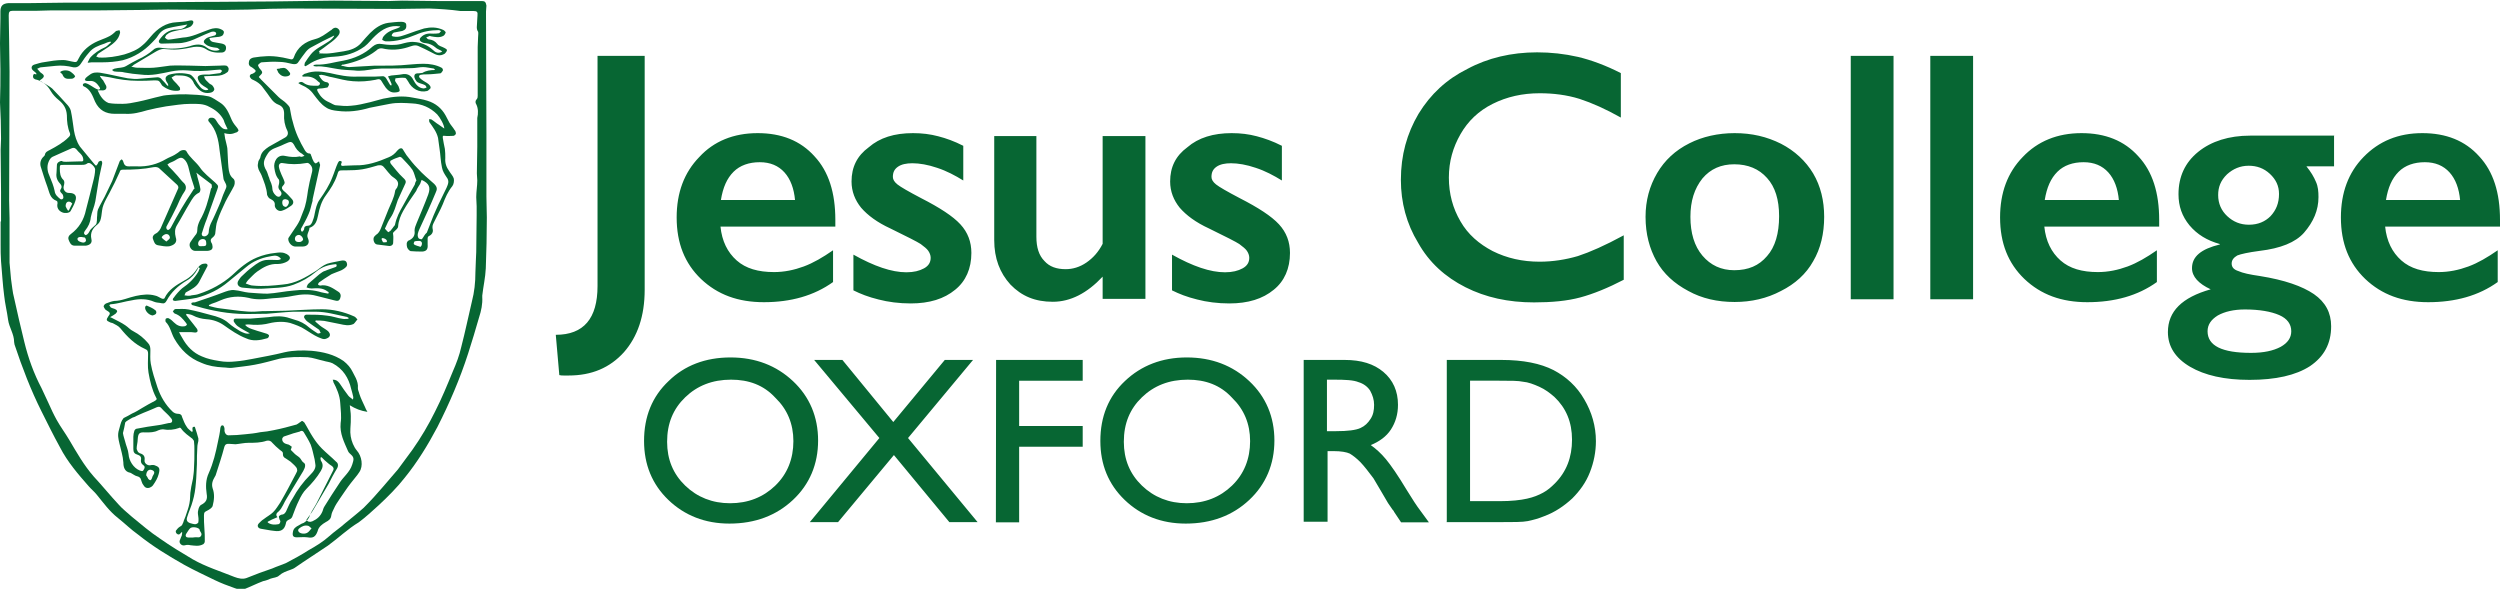 <svg viewBox="0 0 1203.7 283.5" preserveAspectRatio="xMidYMid meet" width="1203.7px" height="283.5px" role="img" focusable="false" aria-labelledby="jesus-college-oxford--title" xmlns="http://www.w3.org/2000/svg" xmlns:xlink="http://www.w3.org/1999/xlink"><title id="jesus-college-oxford--title">Jesus College Oxford</title><path d="M310.4,26.9v112.6c0,12.6-3.4,22.6-10,30.1c-6.8,7.5-15.5,11.2-26.7,11.2h-2.2c-0.7,0-1.5,0-2.2-0.2 l-1.7-19.4c13.4,0,20.1-7.8,20.1-23.5V26.9H310.4z M364.8,64.1c11.4,0,20.6,3.6,27.4,11.2c6.8,7.3,10,17.5,10,30.6v3.2h-55.3 c0.7,7,3.4,12.4,7.8,16.3s10.4,5.6,18,5.6c4.9,0,9.7-1,14.3-2.7c4.6-1.7,9.2-4.4,14.1-7.8v15.3c-9.2,6.6-20.4,9.7-33.3,9.7 c-12.4,0-22.3-3.6-30.3-11.2c-7.8-7.5-11.7-17.2-11.7-29.6c0-11.9,3.6-21.6,10.9-29.1C343.7,68,353.2,64.1,364.8,64.1z M382.8,96.4 c-0.5-5.6-2.2-10.2-5.1-13.4c-2.9-3.2-6.8-4.9-11.9-4.9c-5.1,0-9.5,1.5-12.6,4.6c-3.2,3.2-5.1,7.5-6.1,13.6H382.8z M439.6,64.1 c4.4,0,8.3,0.5,12.1,1.5c3.9,1,7.8,2.4,12.1,4.6v16.7c-3.9-2.4-8-4.6-12.6-6.1c-4.4-1.5-8.5-2.2-11.9-2.2c-2.9,0-5.3,0.5-7,1.7 c-1.7,1.2-2.4,2.7-2.4,4.9c0,1.2,0.7,2.4,2.2,3.6c1.5,1.2,5.3,3.4,11.4,6.6c9,4.6,15.3,8.7,18.9,12.6c3.6,3.9,5.3,8.5,5.3,13.8 c0,7.5-2.7,13.6-7.8,17.7c-5.3,4.4-12.4,6.6-21.4,6.6c-5.6,0-10.9-0.7-15.5-1.9c-4.9-1.2-8.7-2.7-12.1-4.4v-17.2 c10,5.6,18.4,8.5,25.5,8.5c3.6,0,6.3-0.7,8.5-1.9s3.2-2.9,3.2-5.1c0-1.2-0.5-2.4-1.2-3.4c-0.7-1-1.9-1.9-3.6-3.2 c-1.5-1-6.6-3.6-14.6-7.5c-6.3-2.9-10.9-6.3-14.1-10c-2.9-3.6-4.6-7.8-4.6-12.6c0-7,2.7-12.4,8.3-16.5 C423.6,66.3,430.6,64.1,439.6,64.1L439.6,64.1z M499,65.5v48.5c0,5.1,1.2,9,3.9,11.7c2.4,2.7,5.8,3.9,10.2,3.9c3.4,0,6.8-1,10-3.2 c3.2-2.2,5.8-5.1,7.8-9V65.5h20.6v78.4h-20.6v-10.7c-7.5,8-15.5,12.1-24,12.1c-8.5,0-15-2.7-20.4-8.3c-5.1-5.6-7.8-12.6-7.8-21.4 V65.5H499L499,65.5z M593,64.1c4.4,0,8.3,0.5,12.1,1.5s7.8,2.4,12.1,4.6v16.7c-3.9-2.4-8-4.6-12.6-6.1c-4.4-1.5-8.5-2.2-11.9-2.2 c-2.9,0-5.3,0.5-7,1.7c-1.7,1.2-2.4,2.7-2.4,4.9c0,1.2,0.7,2.4,2.2,3.6s5.3,3.4,11.4,6.6c9,4.6,15.3,8.7,18.9,12.6s5.3,8.5,5.3,13.8 c0,7.5-2.7,13.6-7.8,17.7c-5.3,4.4-12.4,6.6-21.4,6.6c-5.6,0-10.9-0.7-15.5-1.9c-4.9-1.2-8.7-2.7-12.1-4.4v-17.2 c10,5.6,18.4,8.5,25.5,8.5c3.6,0,6.3-0.7,8.5-1.9c2.2-1.2,3.2-2.9,3.2-5.1c0-1.2-0.5-2.4-1.2-3.4c-0.7-1-1.9-1.9-3.6-3.2 c-1.5-1-6.6-3.6-14.6-7.5c-6.3-2.9-10.9-6.3-14.1-10c-2.9-3.6-4.6-7.8-4.6-12.6c0-7,2.7-12.4,8.3-16.5C577,66.3,584.2,64.1,593,64.1 L593,64.1z M740.1,25.2c6.6,0,13.1,0.7,19.7,2.2c6.3,1.5,13.4,4.1,20.6,7.8v21.4c-7.3-4.1-13.8-7-19.9-9c-6.1-1.9-12.6-2.7-19.2-2.7 c-8.3,0-15.8,1.7-22.6,5.1c-6.8,3.4-11.9,8.3-15.5,14.6s-5.6,13.1-5.6,20.9s1.9,14.8,5.6,21.1c3.6,6.3,9,10.9,15.5,14.3 c6.8,3.4,14.3,5.1,22.6,5.1c6.3,0,12.6-1,18.4-2.7c5.8-1.9,13.1-5.1,22.1-10v21.4c-7.5,3.9-14.6,6.8-20.9,8.5 c-6.3,1.7-13.8,2.4-22.3,2.4c-12.4,0-23.3-2.4-33-7.3s-17.5-11.9-22.8-21.4c-5.6-9.2-8.3-19.4-8.3-30.3c0-11.9,2.9-22.3,8.5-31.8 c5.8-9.5,13.6-16.7,23.5-21.6C716.3,27.9,727.7,25.2,740.1,25.2z M835.2,64.1c8.3,0,15.5,1.7,22.3,5.1c6.6,3.4,11.9,8.3,15.5,14.3 c3.6,6.1,5.3,13.1,5.3,20.9c0,8-1.7,15.3-5.3,21.4c-3.4,6.1-8.7,10.9-15.5,14.3c-6.8,3.6-14.3,5.3-22.3,5.3 c-8.3,0-15.8-1.7-22.3-5.3c-6.8-3.6-11.9-8.3-15.3-14.3c-3.4-6.1-5.3-13.1-5.3-21.4c0-7.8,1.9-14.8,5.6-21.1 c3.6-6.1,8.7-10.9,15.5-14.3C819.7,65.8,827.2,64.1,835.2,64.1L835.2,64.1z M813.9,104.4c0,7.8,1.9,14.1,5.8,18.7 c3.9,4.6,9,7,15.3,7c6.8,0,11.9-2.2,15.8-6.8c3.9-4.4,5.8-10.9,5.8-19.2c0-8-1.9-14.1-5.8-18.4c-3.9-4.4-9.2-6.6-15.8-6.6 c-6.3,0-11.4,2.2-15.3,6.8C815.8,90.8,813.9,96.8,813.9,104.4z M911.7,26.9v117.2h-20.6V26.9C891.1,26.9,911.7,26.9,911.7,26.9z M950,26.9v117.2h-20.6V26.9C929.4,26.9,950,26.9,950,26.9z M1002.2,64.1c11.4,0,20.6,3.6,27.4,11.2c6.8,7.3,10,17.5,10,30.6v3.2 h-55.3c0.7,7,3.4,12.4,7.8,16.3c4.4,3.9,10.4,5.6,18,5.6c4.9,0,9.7-1,14.3-2.7c4.6-1.7,9.2-4.4,14.1-7.8v15.3 c-9.2,6.6-20.4,9.7-33.5,9.7c-12.4,0-22.3-3.6-30.3-11.2c-7.8-7.5-11.7-17.2-11.7-29.6c0-11.9,3.6-21.6,10.9-29.1 C981.1,68,990.6,64.1,1002.2,64.1L1002.2,64.1z M1020.2,96.4c-0.5-5.6-2.2-10.2-5.1-13.4c-2.9-3.2-6.8-4.9-11.9-4.9 s-9.5,1.5-12.6,4.6c-3.2,3.2-5.1,7.5-6.1,13.6H1020.2z M1123.8,65.5v14.6h-13.3c2.2,2.7,3.6,5.1,4.6,7.5c1,2.2,1.2,4.6,1.2,7.3 c0,6.3-2.4,11.9-7,17.2c-4.1,4.6-11.2,7.5-21.4,8.7c-5.3,0.7-9,1.5-10.7,2.2c-1.7,1-2.7,2.2-2.7,3.9c0,1.7,1,2.9,3.2,3.6 c2.2,1,5.6,1.7,10.4,2.4c11.9,1.9,20.4,4.9,26,8.7c5.6,3.9,8.3,9,8.3,15.5c0,8.3-3.4,14.6-10.2,19.2c-6.8,4.4-16.5,6.6-29.1,6.6 c-12.1,0-21.6-2.2-28.6-6.3c-7-4.1-10.7-9.7-10.7-16.7c0-10,6.8-16.7,20.6-20.6c-5.8-2.7-9-6.1-9-10.2c0-5.6,4.4-9.2,13.4-11.4v-0.2 c-6.1-1.7-10.9-4.6-14.6-9c-3.6-4.4-5.3-9.2-5.3-15c0-8.5,3.2-15.3,9.5-20.4c6.3-5.1,14.8-7.8,25-7.8h40.5L1123.8,65.5z M1062.9,159.5c0,7,7,10.4,20.9,10.4c6.1,0,10.7-1,14.3-2.9c3.4-1.9,5.1-4.4,5.1-7.5c0-3.4-1.9-6.1-5.8-7.8s-9.5-2.7-16.5-2.7 c-5.3,0-9.7,1-13.1,2.9C1064.6,153.9,1062.9,156.3,1062.9,159.5L1062.9,159.5z M1068,93.9c0,4.1,1.5,7.5,4.4,10.2 c2.9,2.7,6.3,4.1,10.4,4.1c4.4,0,7.8-1.5,10.4-4.1c2.7-2.9,4.1-6.3,4.1-10.7c0-3.9-1.5-7-4.4-9.7c-2.9-2.7-6.3-3.9-10.2-3.9 c-4.1,0-7.5,1.5-10.4,4.1C1069.2,86.9,1068,90.1,1068,93.9z M1166.3,64.1c11.4,0,20.6,3.6,27.4,11.2c6.8,7.3,10,17.5,10,30.6v3.2 h-55.3c0.7,7,3.4,12.4,7.8,16.3s10.4,5.6,18,5.6c4.9,0,9.7-1,14.3-2.7c4.6-1.7,9.2-4.4,14.1-7.8v15.3c-9.2,6.6-20.4,9.7-33.5,9.7 c-12.4,0-22.3-3.6-30.3-11.2c-7.8-7.5-11.7-17.2-11.7-29.6c0-11.9,3.6-21.6,10.9-29.1C1145.4,68,1154.7,64.1,1166.3,64.1 L1166.3,64.1z M1184.5,96.4c-0.5-5.6-2.2-10.2-5.1-13.4c-2.9-3.2-6.8-4.9-11.9-4.9s-9.5,1.5-12.6,4.6c-3.2,3.2-5.1,7.5-6.1,13.6 H1184.5z M351.7,172.1c12.1,0,22.1,3.9,30.1,11.4c8,7.5,12.1,17.2,12.1,28.6c0,11.4-4.1,21.1-12.1,28.6c-8,7.5-18.2,11.4-30.6,11.4 c-11.7,0-21.6-3.9-29.4-11.4c-7.8-7.5-11.7-17-11.7-28.4c0-11.7,3.9-21.4,11.9-28.9C329.6,176,339.6,172.1,351.7,172.1L351.7,172.1z M352,182.8c-9,0-16.3,2.9-22.1,8.5c-5.8,5.6-8.7,12.6-8.7,21.4c0,8.5,2.9,15.5,8.7,21.1c5.8,5.6,13.1,8.5,21.6,8.5 c8.7,0,16-2.9,21.8-8.5c5.8-5.6,8.7-12.9,8.7-21.4c0-8.3-2.9-15.3-8.7-20.9C367.7,185.4,360.5,182.8,352,182.8L352,182.8z" fill="#076633"  /><path d="M454.9,173.3h13.6l-31.3,37.6l33.5,40.5h-13.6l-26.7-32.3l-26.9,32.3h-13.6l33.5-40.5L392,173.3h13.6 l24.5,29.9C430.1,203.2,454.9,173.3,454.9,173.3z M479.6,173.3h41.7v10h-30.6v21.8h30.6v10h-30.6v36.4h-11.2L479.6,173.3 L479.6,173.3z M571.4,172.1c12.1,0,22.1,3.9,30.1,11.4c8,7.5,12.1,17.2,12.1,28.6c0,11.4-4.1,21.1-12.1,28.6 c-8,7.5-18.2,11.4-30.6,11.4c-11.7,0-21.6-3.9-29.4-11.4c-7.8-7.5-11.7-17-11.7-28.4c0-11.7,3.9-21.4,11.9-28.9 C549.5,176,559.5,172.1,571.4,172.1L571.4,172.1z M571.9,182.8c-9,0-16.3,2.9-22.1,8.5c-5.8,5.6-8.7,12.6-8.7,21.4 c0,8.5,2.9,15.5,8.7,21.1c5.8,5.6,13.1,8.5,21.6,8.5c8.7,0,16-2.9,21.8-8.5s8.7-12.9,8.7-21.4c0-8.3-2.9-15.3-8.7-20.9 C587.6,185.4,580.4,182.8,571.9,182.8L571.9,182.8z M627.7,251.2v-77.9h19.7c8,0,14.1,1.9,18.7,5.8c4.6,3.9,7,9.2,7,15.8 c0,4.6-1.2,8.5-3.4,11.9c-2.2,3.4-5.6,5.8-9.7,7.5c2.4,1.7,4.9,3.9,7.3,6.8c2.4,2.9,5.8,7.8,10,14.8c2.7,4.4,4.9,7.8,6.6,10l4.1,5.6 h-13.4l-3.4-5.1c0-0.2-0.2-0.5-0.7-1l-2.2-3.2l-3.4-5.8l-3.6-6.1c-2.4-3.2-4.4-5.8-6.3-7.8c-1.9-1.9-3.6-3.2-5.1-4.1 c-1.5-0.7-4.1-1.2-7.8-1.2h-2.9v34L627.7,251.2L627.7,251.2z M642.3,182.8h-3.4v24.8h4.4c5.6,0,9.5-0.5,11.7-1.5 c2.2-1,3.6-2.4,4.9-4.4s1.7-4.1,1.7-6.8c0-2.4-0.7-4.6-1.9-6.8c-1.2-1.9-3.2-3.4-5.6-4.1C651.7,183,647.8,182.8,642.3,182.8 L642.3,182.8z M696.6,251.2v-77.9h26.2c10.7,0,18.9,1.7,25.2,4.9c6.1,3.2,11.2,7.8,14.8,14.1c3.6,6.1,5.6,12.9,5.6,20.1 c0,5.1-1,10.2-2.9,15c-1.9,4.9-4.9,9-8.5,12.6c-3.9,3.6-8.3,6.6-13.4,8.5c-2.9,1.2-5.6,1.9-8,2.4c-2.4,0.5-7,0.5-14.1,0.5h-25V251.2 z M721.9,183.3h-14.1v58h14.3c5.6,0,10-0.5,13.1-1.2c3.2-0.7,5.6-1.7,7.8-2.9c2.2-1.2,3.9-2.7,5.6-4.4c5.6-5.6,8.3-12.6,8.3-21.1 c0-8.5-2.9-15.3-8.5-20.6c-2.2-1.9-4.4-3.6-7.3-4.9c-2.7-1.2-5.3-2.2-7.8-2.4C731.1,183.3,727.2,183.3,721.9,183.3L721.9,183.3z" fill="#076633"  /><path d="M0.5,106.6V92.5c0-6.8-0.2-13.6-0.2-20.4c0-1.7,0.2-3.6,0.2-5.3 c0-5.8-0.2-11.7-0.5-17.5c0.2-5.3,0.2-10.7,0.2-16C0.2,29.1,0,25,0,20.9s0.2-8,0.2-11.9V5.6c0-2.7,1-3.9,3.9-4.1h10.4 c5.3,0,10.7-0.2,15.8-0.2h13.4c10,0,19.9-0.2,29.6-0.2c9,0,18-0.2,26.7-0.2h3.2c9.2,0,18.4-0.2,27.7-0.2c4.9,0,9.7-0.2,14.6-0.2 c5.1,0,10.2-0.2,15.3-0.2c8.7,0,17.5,0.2,26.2,0.2c2.2,0,4.4-0.2,6.6-0.2c5.6,0,11.2,0.2,17,0.2H232c1.5,0,1.9,0.5,2.2,2.2 c0,1-0.2,1.9-0.2,2.9c0,19.7,0.2,39.3,0.2,59v30.1c0,3.4,0.2,6.8,0.2,10c0,8.3-0.2,16.5-0.5,24.5c-0.2,4.4-1.2,8.7-1.7,13.1v0.7 c0.2,3.4-0.5,6.6-1.5,9.7c-1.7,5.8-3.4,11.7-5.3,17.5c-3.9,12.1-9,24-14.8,35.4c-4.6,8.7-9.7,17-15.8,24.5c-3.6,4.6-8,9-12.4,13.1 c-3.2,2.9-6.3,5.8-9.7,8.3c-5.3,3.2-9.7,7.5-14.8,11.2c-5.3,3.6-10.7,7-16,10.7c-0.7,0.5-1.5,0.7-2.2,1c-1.9,0.7-3.6,1.2-5.3,2.7 c-1,1-2.7,1-4.1,1.5c-1.2,0.5-2.4,1-3.6,1.2c-3.2,1.2-6.1,2.7-9.2,3.9c-1.2,0.5-2.9,0-4.4-0.5c-3.4-1.2-6.6-2.4-9.7-3.9 c-4.9-2.4-9.7-4.6-14.6-7.3c-7.8-4.4-15.3-9-22.3-14.6c-3.4-2.4-6.3-5.3-9.7-8c-4.1-3.2-7-7.3-10.2-11.2c-1.2-1.5-2.7-2.7-3.9-4.1 c-5.1-5.8-10.2-11.7-13.8-18.7c-3.2-5.8-6.1-11.7-9-17.5c-5.1-10.2-9.2-20.9-12.9-32c0-0.5-0.2-0.7-0.2-1.2c0-3.9-2.4-7-2.9-10.7 c-0.5-3.9-1.5-7.8-1.9-11.7c-0.7-5.3-1-10.9-1.5-16.5c-0.2-2.7-0.2-5.3-0.2-8v-10.9C0.2,106.6,0.5,106.6,0.5,106.6z M4.6,126.5 c0.2,2.7,0.5,5.1,0.7,7.8c0.5,3.2,0.7,6.3,1.5,9.2c1.5,7,3.2,14.1,4.9,21.1c1.9,7.8,4.6,15.3,8.3,22.3c1.2,2.4,2.2,4.9,3.4,7.3 c1.2,2.7,2.4,5.3,3.9,8c1.9,3.4,4.1,6.3,6.1,9.7c3.6,6.1,7,12.1,11.7,17.5c4.1,4.4,7.8,9,11.9,13.4c1.9,2.2,4.4,4.1,6.6,6.1 c4.4,3.6,8.7,7.3,13.4,10.4c5.1,3.6,10.4,6.8,15.8,10c6.3,3.6,13.4,5.8,20.1,8.5c1.9,0.7,3.9,1.2,5.8,0.5c4.1-1.7,8.3-3.2,12.4-4.6 c2.2-1,4.6-1.7,6.8-2.7c3.6-1.9,7.3-3.9,10.7-6.1c3.4-1.9,7-4.1,10-6.8c2.4-2.2,5.1-3.9,7.5-6.1c2.9-2.4,6.1-4.9,9-7.5 c3.2-3.2,6.3-6.6,9.2-10c2.4-2.9,4.9-5.6,7.3-8.5c2.4-3.2,4.6-6.3,7-9.5c4.1-5.8,7.8-12.1,10.9-18.4c3.2-6.3,5.8-12.6,8.5-19.2 c1.7-3.9,3.2-7.8,4.1-11.9c1.9-7.3,3.4-14.6,5.1-21.8c1.2-4.6,1.7-9.2,1.7-14.1c0-1.7,0.2-3.4,0.2-5.3c0-1.5,0.2-2.9,0.2-4.4 c0-5.8,0.2-11.9,0.2-17.7v-4.4c0-1.5-0.2-2.9-0.2-4.4c0-2.7,0.5-5.3,0.5-8c0-1.2-0.2-2.2-0.2-3.4c0-4.4,0.2-8.5,0.2-12.9V56.8 c0.5-2.2,0.5-4.6-0.5-6.6c-0.5-0.7-0.5-1.7,0.2-2.4c0.5-0.5,0.5-1.2,0.5-1.7V22.6c0-1.7,0.2-3.2,0.2-4.9c0-0.7,0.2-1.9,0-2.4 c-1-1.5-0.5-2.9-0.5-4.4c0-1.2,0.2-2.4,0.2-3.4c0.2-1.7-0.2-2.2-1.9-2.2h-6.3c-4.9-0.7-10-1-15-1.2c-4.9,0-9.7,0.2-14.6,0.2 c-17.5,0-35-0.2-52.2-0.2c-6.6,0-13.4,0.2-19.9,0.5c-4.4,0-8.7,0.2-13.1,0.2c-8.7,0-17.5-0.2-26.2-0.2c-4.4,0-8.7,0.2-13.1,0.2 c-6.6,0-13.4,0.2-19.9,0.2H24.8c-2.4,0-4.9,0.2-7.3,0.2H6.1c-1.5,0-1.9,0.5-1.9,2.2c0,4.1,0.2,8.3,0.2,12.1c0,5.1,0.2,10,0.2,15 c0,20.6-0.2,41.5-0.2,62.1c0,2.9,0.2,5.6,0.2,8.5C4.6,105.3,4.6,126.5,4.6,126.5z" fill-rule="evenodd"  clip-rule="evenodd"  fill="#076633"  /><path d="M87.6,256.1l-0.7,0.7c-0.5,0.7-1.2,0.7-1.7,0.2 c-0.5-0.2-0.7-1.2-0.5-1.5c0.5-0.7,1.2-1.5,1.9-1.9c1.2-0.5,1.2-1.2,1.7-2.2c0.2-1,0.7-1.7,1-2.7c0.7-2.2,1.5-4.1,1.9-6.3 c0.5-2.2,0.2-4.6,0.7-6.8c0.2-1.7,0.7-3.4,1-5.1c0.2-1.7,0.5-3.4,0.5-5.1c0.2-2.9,0.2-5.6,0.2-8.5c0-1.5,0-2.9-0.2-4.4 c0-0.5-0.5-0.7-0.7-1.2c-1.9-1.5-4.1-2.9-5.6-5.1c-0.2-0.2-0.7-0.5-0.7-0.2c-2.7,1-5.3,1.2-8,0.7c-0.7,0-1.5,0.2-2.2,0.5 c-1.9,1-3.9,1-5.8,1h-0.5c-2.9-0.2-3.4,0.5-3.6,3.4c0,1.5-0.5,2.9-0.5,4.4c0,0.5,0.5,1.2,0.7,1.7c0.2,0.2,0.5,0.2,0.7,0.5 c1.9,0.5,2.7,1.5,2.4,3.4c-0.2,1.5,1.5,2.7,2.9,2.4c0.7-0.2,1.7-0.2,2.4,0.2c1.9,0.7,2.2,1.5,1.5,4.1c-0.5,1.9-1.5,3.6-2.7,5.3 c-0.7,1-2.2,1.7-3.4,1.2c-0.7-0.2-1.2-1.2-1.7-1.9c-0.2-0.5-0.5-1.2-0.7-1.9c-0.2-1-1-1.5-1.9-1.7c-1-0.2-1.9-1-2.9-1.5 c-0.2,0-0.2-0.2-0.5-0.2c-2.7-0.5-3.2-2.9-3.2-4.9c-0.2-3.2-1.2-6.1-1.9-9.2c-0.5-2.2-1-4.1-0.2-6.6c0.5-1.5,0.7-3.2,1.5-4.6 c0.2-0.2,0.5-0.7,0.7-1c1.5-0.7,2.9-1.5,4.1-2.2c1.7-0.7,3.2-1.7,4.9-2.7c1.9-1.2,3.9-2.2,6.1-3.4c0.7-0.5,1.2-0.7,0.5-1.7 c-1.9-3.6-2.9-7.8-3.6-11.9c-0.5-2.9-0.2-6.1-0.2-9c0-1.2-0.2-1.9-1.5-2.4c-4.9-2.2-8.5-5.8-11.9-10c-1-1.2-2.4-1.7-3.6-2.4 c-0.5-0.2-1-0.2-1.5-0.5c-1.7-0.7-1.7-1.2-0.7-2.7c1.2-1.5,1-1.9-0.7-2.9c-0.7-0.2-1.2-1.2-1.5-1.9c0-0.5,0.5-1.2,1.2-1.5 c1.2-0.5,2.7-1,3.9-1.2c3.6,0,7-1.7,10.4-2.4c3.2-0.7,6.3-1,9.2-0.2c1.2,0.2,2.2,1,3.4,1.5c0.5,0.2,1.2,0,1.2-0.2 c1.9-4.1,5.6-6.3,9.5-8.5c2.9-1.5,4.9-3.6,6.6-6.3c1-1.2,1.9-1.9,3.6-1.9c0.7,0,1.2,0.5,1,1.2c-1.5,2.7-2.7,5.3-4.1,7.8 c-1.2,2.2-3.6,3.4-5.8,4.6c-0.2,0.2-0.5,0.2-0.7,0.5c-0.2,0.5-0.2,0.7-0.5,1.2c0.5,0,1,0.2,1.5,0.2c0.7,0,1.5,0,1.9-0.2 c1.2-0.2,2.4-0.2,3.6-0.7c5.8-1.9,11.4-4.9,16-9c3.6-3.4,7.3-6.6,11.9-8.5c2.9-1.2,5.8-1.9,8.7-2.2c1.7-0.2,3.2-0.5,4.9,0.2 c0.2,0.2,0.7,0.2,1,0.5c1.9,1.2,1.5,2.4,0,3.4c-1.2,0.7-2.9,1.2-4.4,1.2c-4.1-0.2-7,1.5-10,3.6c-1.7,1.2-2.9,2.7-4.4,4.1 c-0.5,0.5-0.7,1-1.2,1.7c1.5,0.5,2.4,1,3.6,1c4.9,0.5,9.7,0,14.3-0.5c6.1-0.5,10.9-3.4,16-6.6c1.7-1.2,3.4-2.7,5.3-3.4 c2.2-0.7,4.6-1,6.8-1.5c1-0.2,2.4-0.2,2.7,1.2c0.5,1.5-0.7,2.2-1.7,2.9c-1,0.7-2.2,1-3.4,1.5c-1,0.5-2.2,0.7-3.2,1.5 c-1.7,1-3.4,2.2-5.1,3.4c-0.2,0.2-0.5,0.7-0.5,1c0.2,0.2,0.7,0.5,1,0.5c3.4-0.7,6.1,1.2,8.7,2.9c1.2,0.7,1.5,1.9,1,3.2 s-1.2,1.5-2.9,1l-8.7-2.2c-3.6-1-7.3-0.7-10.9,0c-3.2,0.7-6.6,1-10,1.2c-1.9,0.2-4.1,0.5-6.1,0.5c-1.9,0-3.9-0.2-5.6-0.7 c-4.6-1-9-0.7-13.4,1.2c-1.5,0.7-2.9,1.2-4.4,1.7c-0.5,0.2-0.7,0.5-1.2,0.5v0.5c1.9,0.5,3.6,1,5.6,1.2c4.4,0.5,8.5,1.2,12.9,1.5 c2.4,0.2,4.9,0,7.3-0.2h1.2c3.4,0,6.6-0.2,10-0.2c5.8-0.2,11.7-0.7,17.5-0.7c5.1,0,10.4,1.2,15.3,3.4c0.7,0.2,1.2,1,1.7,1.5 c-0.7,0.7-1.2,1.7-1.9,2.2c-2.2,1-4.4,0.5-6.6,0c-2.4-0.5-5.1-1-7.5-1.5c-1.5-0.2-2.9-0.2-4.1-0.2c0,0.2-0.2,0.2-0.2,0.5 c0.7,0.7,1.5,1.2,2.2,1.9c1.2,1,2.7,1.7,3.9,2.7c1.5,1.5,1.2,2.9-0.7,3.6c-1.5,0.7-2.7-0.2-4.1-0.7c-2.2-1-4.1-2.4-6.1-3.6 c-2.2-1.5-4.9-2.4-7.3-3.2c-3.9-1-7.8-0.5-11.7,0.5c-2.7,0.5-5.3,0.5-8.3,0.2c-0.5,0-1.2,0-1.7,0.2c1.2,1.5,2.9,1.9,4.4,2.4 c1.9,0.7,4.1,1.2,6.1,1.9c0.5,0.2,1.2,0.7,1,1c0,0.5-0.5,1.2-1,1.2c-3.4,1-6.8,1.5-10,0c-3.9-1.5-7.3-3.9-10.7-6.3 c-2.4-1.7-5.3-2.7-8.3-2.9c-2.4-0.2-4.6-0.7-6.8-1.9c-1-0.5-1.9-0.5-2.9-0.7c0,0.2-0.2,0.2-0.2,0.5c1.2,1.5,2.4,3.2,3.6,4.6 c0.5,0.7,1.2,1.5,1.7,2.2c0.5,1,0.2,1.7-1,1.7c-0.7,0-1.2-0.2-1.9-0.2h-5.8c0.5,1,1,1.9,1.5,2.7c2.2,4.1,5.3,7.3,9.5,9 c2.7,1.2,5.3,1.7,8.3,2.2c2.7,0.5,5.3,0.5,8,0.2c2.7-0.2,5.3-0.7,8-1.2c5.1-1,10.4-1.9,15.5-3.2c4.4-1,8.7-1,13.1-0.7 c5.3,0.5,10.7,1.7,15.3,4.9c1.9,1.5,3.4,3.2,4.4,5.3l1.5,2.9c0.7,1.5,1.2,3.2,1,4.9c0,1,0.5,1.7,0.7,2.7c0.7,2.2,1.7,4.1,2.7,6.3 c0.2,0.7,0.7,1.5,1.2,2.4c-3.2-0.5-5.8-1.5-8.5-3.2c0.2,2.2,0.5,3.6,0.5,5.3c0,1.9,0,3.9-0.2,5.8c-0.2,2.7,0.2,5.1,1.2,7.5 c0.5,1.2,1.2,2.4,1.9,3.2c2.4,2.7,3.2,7.5,1.2,10.4c-1.2,1.9-2.7,3.4-4.1,5.3c-1.9,2.4-3.6,5.1-5.3,7.5c-1,1.5-2.2,3.2-2.9,4.9 c-0.5,1-1,1.9-1.2,3.2c-0.2,1.7-1.2,2.4-2.7,3.2c-1.7,1-3.4,2.2-3.9,4.4c-1,2.7-2.2,3.4-4.9,2.9c-1.7-0.2-3.4,0-5.1,0 c-1.7,0-2.2-0.7-1.9-2.4c0.2-1.9,1.5-2.7,2.9-3.4c0.7-0.5,1.7-1,2.4-1.2c1.5-1,2.4-1.9,2.9-3.6c0.7-1.9,2.2-3.9,3.2-5.8 c2.7-5.3,5.3-10.4,8-15.8c0.5-1,0-1.7-0.7-2.2c-1.2-0.7-2.2-1.7-3.4-2.7l-1.5-1.5c-0.2,0-0.2,0.2-0.5,0.2c0,0.5,0,1,0.2,1.5 c1.2,1.7,1,3.2,0,4.9c-1.9,3.2-4.4,6.1-7,8.7c-1.5,1.5-2.7,3.6-3.6,5.6c-1.2,2.4-2.2,5.1-3.2,7.8c-0.2,0.5-0.7,1-1.2,1.2 c-1,0.5-1.7,0.7-1.9,2.2c-0.7,2.9-2.4,3.9-5.6,3.4c-2.2-0.2-4.1-0.7-6.3-1c-1.5-0.2-2.2-1.5-1-2.7c0.7-0.7,1.5-1.5,2.2-1.9 c1.5-1.2,3.4-2.2,4.6-3.4c1.5-1.5,2.4-3.2,3.4-4.6c2.7-4.6,5.1-9.2,7.5-13.8c0.2-0.5,0.7-1.2,0.7-1.7c0-0.5-0.2-1.2-0.5-1.5 c-0.7-1-1.7-1.7-2.7-2.7l-2.2-1.5c-1-0.5-1.5-1-1.5-2.2c0.2-1.2-1-1.5-1.7-2.2c-1.2-1-2.2-1.9-3.4-3.2c-0.7-1-1.7-1.2-2.7-1 c-2.9,1-5.8,1-8.7,1c-2.2,0-4.1,0.5-6.3,0.7c-1,0-1.9-0.2-3.2-0.2c-1,0-1.7,0-2.2,1.5c-1.2,4.6-2.7,9-4.1,13.4c0,0.2-0.2,0.5-0.5,1 c-1,1.7-1.7,3.4-1,5.6c1,2.7,0.7,5.6,0,8.3c-0.2,1-1.7,1.9-2.7,2.4c-1,0.5-1.5,0.7-1.5,2.2c0,2.2,0,4.1,0.2,6.3 c0.2,1.9,0.2,4.1,0.2,6.1c0,0.7-0.2,1-0.7,1.5c-2.2,1.2-4.1,0.7-6.3,0.5c-0.7-0.2-1.7-0.2-2.4,0c-0.7,0.2-1.5,0.2-2.2-0.5 s-0.7-1.5-0.2-2.4c0.2-0.7,0.5-1.2,0.7-1.7C87.9,256.1,87.6,256.1,87.6,256.1L87.6,256.1z M160.2,182.8c1.5,0,2.4,0.5,3.4,1.9 c1.2,1.9,2.7,3.9,4.1,5.8c0.5,0.7,1.5,1.2,2.2,1.9c0.2-0.5,0.2-1,0.2-1.2c-0.2-1.2-0.7-2.7-1-3.9c-1.2-5.3-3.9-9.7-9-12.4 c-1.5-0.7-2.9-0.7-4.4-1.2c-2.4-0.5-5.1-1.5-7.5-1.7c-4.6-0.2-9-0.2-13.6,0.7c-3.9,1-8,2.2-11.9,2.9c-3.6,0.7-7.3,1-10.9,1.5 c-1.5,0.2-2.9-0.2-4.4-0.2c-3.6-0.2-7-0.7-10.4-2.2c-5.8-2.2-10-6.3-13.1-11.7c-1.5-2.7-1.9-5.8-4.1-8c-0.2-0.2-0.2-1.2,0-1.5 s1.2-0.5,1.5-0.2c1,0.5,1.7,1.2,2.4,1.9c1.5,1.5,3.2,2.2,5.1,1.9c0.5,0,1-0.5,1.2-0.7c0-0.2-0.2-0.7-0.5-1c-1.5-1.9-2.9-3.6-5.3-4.4 c-0.5-0.2-0.7-0.7-1-1.2c0.5-0.2,0.7-1,1.2-1c2.2,0,4.4-0.2,6.3,0.2c3.6,0.7,7.3,1.7,10.9,2.7c2.9,0.7,6.1,1.7,8.5,3.9 c1.7,1.5,3.6,2.7,5.6,3.9c1.5,0.7,2.9,1.5,4.6,1c-2.2-1.2-4.1-2.2-5.8-3.4c-0.7-0.5-1.5-1.5-1.9-2.2c-0.2-0.7-0.2-1.5,1-1.5h7 l8.7-0.7c3.4-0.5,6.8-0.7,10.2,0.5l2.2,0.7c2.7,0.7,5.1,1.9,7.3,3.9c1.2,1,2.7,1.9,3.9,2.7c0.2,0.2,1,0,1.5-0.2l-0.7-1.5 c-1.7-1.2-3.6-2.4-5.6-3.9c-0.7-0.5-1.2-1.2-1.5-1.7c-0.5-0.7,0-1.7,1-1.7c3.4,0,6.6,0,10,0.5c2.4,0.2,4.9,1.2,7.3,1.5 c1,0.2,1.9,0,2.9,0v-0.5c-0.5-0.2-0.7-0.5-1.2-0.5c-4.9-1-9.5-2.4-14.3-2.4H141c-4.4,0.2-8.7,0.7-12.9,1h-1.9c-3.6,0-7.5,0.2-11.2,0 c-3.9-0.2-7.8-0.7-11.7-1.5c-3.6-0.7-7.3-1.7-10.7-2.7c-0.2,0-0.5-0.5-0.5-0.7s0.2-0.5,0.5-0.5c0.5-0.2,1,0,1.5-0.2 c4.4-1.5,8.7-2.9,13.1-4.6c1.9-0.7,3.9-1.5,5.8-1.2c2.4,0.2,4.6,1,6.8,1.2c2.9,0.2,6.1,0.5,9,0.5c4.1-0.2,8.3-1.2,12.6-1.5 c4.1-0.5,8.3-0.5,12.1,0.5c1.5,0.5,3.2,0.7,4.6,1c0-0.2,0-0.2,0.2-0.5c-0.2-0.2-0.2-0.5-0.5-0.5c-2.4-1.9-5.1-1.7-7.8-1.5 c-0.7,0-1.7-0.2-2.4-0.5c0.2-0.7,0.5-1.5,1-1.9l5.1-4.4c1-0.7,1.9-1.5,2.9-1.7c1.5-0.7,2.9-1,4.6-1.7c0.7-0.2,1.2-0.5,0.7-1.5 c-3.6,0.2-6.8,1.2-9.7,3.6c-3.2,2.7-7,4.9-10.9,6.3c-4.6,1.7-10,1.5-14.8,1.9c-3.2,0.2-6.3-0.2-9.7-0.5c-1.9-0.2-3.2-1.7-1.9-3.6 c0.5-0.7,1-1.5,1.5-1.9c1.7-1.7,3.4-3.2,5.3-4.6c1.9-1.5,3.9-2.9,6.3-3.2c1.9-0.2,3.9,0,5.8,0c0.5,0,1-0.2,1.5-0.5 c-0.2-0.2-0.5-0.7-1-1c-1.5-1-2.9-0.5-4.6-0.2c-4.1,0.7-8,2.4-11.2,5.1c-2.9,2.4-5.6,4.6-8.5,7c-4.6,3.9-9.7,6.3-15.3,7.8 c-3.4,0.7-7,1-10.4,1.5c-1,0-1.5-0.7-0.7-1.5c1.2-1.7,2.7-3.4,4.1-4.6c3.2-2.2,5.8-4.6,7.8-8c0.2-0.5,0.5-1.2,0.7-1.7 c-0.2-0.2-0.5-0.2-0.7-0.5c-0.2,0.5-0.2,0.7-0.5,1.2c-1.2,2.2-2.9,4.1-5.1,5.3c-4.1,2.4-7.5,5.6-9.7,9.7c-0.5,1-1.2,1.5-2.4,1.2 s-2.4-0.2-3.6-0.7c-3.4-1.5-7-1.5-10.7-0.7c-3.4,0.5-6.8,1.7-10.2,1.9c-0.2,0-0.5,0.2-0.7,0.5c0.2,0.2,0.5,0.7,0.7,1 c0.7,0.5,1.7,0.5,2.4,1c0.5,0.2,0.7,0.7,0.7,1c0,0.2-0.5,0.7-0.7,1c-0.7,0.5-1.7,1.2-2.7,1.7c0.7,0.2,1,0.5,1.5,0.7 c1.9,1,3.9,1.9,5.8,3.2c1.5,1,2.4,2.2,3.9,2.9c2.9,1.5,5.1,3.4,7,5.6c1,1,1.2,2.2,1.2,3.4c0,2.2-0.2,4.4,0.2,6.6 c0.7,3.9,1.9,7.5,3.2,11.4c1.5,4.4,3.9,8.5,7.3,11.7c0.5,0.5,1.5,1,2.2,1c1.5,0,2.2,0.5,2.4,1.7c0.7,1.7,1.2,3.2,2.2,4.6 c0.5,1,1.7,1.7,2.4,2.4c0.2,0,0.2-0.2,0.5-0.2c-0.2-1.2-0.5-2.4,1-2.2c0.7,1.9,1.2,3.9,1.7,5.6v1.2c-0.2,1-0.5,1.9-0.5,3.2 c-0.2,2.7-0.2,5.3-0.2,8c-0.2,2.9-0.2,6.1-0.5,9c-0.2,2.9-0.7,6.1-1.5,8.7c-0.7,2.7-1.9,5.1-2.7,7.8c-0.5,1.5,0,2.4,1.5,2.9 c0.7,0.2,1.7,0.5,2.4,0.5c0.5,0,1.5-0.5,1.5-1c0.2-1.2,0-2.7-0.2-3.9c-0.2-1.5,0.5-3.9,1.5-4.4c2.4-1.2,3.2-2.7,2.7-5.3 c-0.5-3.4-0.5-6.8,1-10c2.2-4.9,3.4-10,4.4-15c0.5-2.2,1-4.6,1.2-6.8c0.2-1,0.7-1.5,1.5-1c0.2,0.2,0.5,1,0.5,1.7 c-0.2,1.2,0.5,2.9,1.9,2.9c2.7,0,5.3-0.2,8-0.5c2.4-0.2,4.9-0.5,7.3-1c2.2-0.2,4.4-0.5,6.6-1c3.6-0.7,7.3-1.7,10.9-2.7 c0.5-0.2,1-0.7,1.5-1c0.5-0.2,0.7-0.7,1.2-0.7c0.2,0,0.7,0.5,1,0.7c1.5,2.4,2.7,4.9,4.1,7c1.2,1.9,2.7,3.9,4.4,5.6 c2.2,2.2,4.6,4.1,6.8,6.3c1,0.7,1.2,1.9,0.5,3.2c-1.5,2.4-2.9,5.1-4.1,7.5l-7.3,12.4c-1,1.7-2.2,3.2-3.4,4.9c0.7,1,1.7,1.2,2.9,0.7 c2.2-1,3.9-2.4,4.9-4.9c0.2-0.7,0.5-1.7,1-2.4c2.2-3.6,4.6-7.3,7-10.9c1.9-3.2,5.1-5.3,6.3-9.2c0.7-2.2,1-3.2-0.5-4.6 c-0.5-0.5-1.2-1-1.5-1.7c-1.9-4.4-4.1-8.5-3.6-13.6c0.5-3.2,0-6.3-0.2-9.7c-0.2-3.6-1.7-7-3.4-10.2 C160.7,184.2,160.4,183.5,160.2,182.8L160.2,182.8z M128.9,251.2c0,0.2,0,0.5,0.2,0.5c1.5,1,3.2,1,4.9,0.7c0.5,0,1-0.7,1-1.5 c0-0.2-0.5-0.7-0.5-1.2c-0.2-0.2-0.2-1-0.2-1.2c0.2-0.2,1-0.7,1.2-0.7c1.2,0,1.7-0.7,2.2-1.5c1-2.2,1.9-4.4,3.2-6.3 c2.2-4.1,5.1-8,8.5-11.4c1.5-1.5,2.9-3.2,2.4-5.3c-0.2-1-0.2-1.9-0.5-2.9c-0.5-2.2-1-4.4-1.7-6.3c-1-2.2-2.2-4.1-3.4-6.1 c-0.5-0.7-1.2-0.7-1.9-0.2c-1.5,0.5-2.9,0.7-4.1,1.2c-1.2,0.5-2.4,0.7-3.6,1.2c-0.2,0.2-0.7,0.7-0.7,1c-0.2,1.5,1,2.4,2.4,2.7 c0.7,0,1.5,0.7,2.2,1.2l-0.5,1.5l1.9,1.9c0.7,0.7,1.7,1.2,2.4,1.9s1,1.7,1.7,2.2c1.2,0.7,1,1.7,0.7,2.7l-0.7,1.5 c-2.7,4.4-5.3,8.7-7.8,12.9c-1.5,2.2-2.2,4.9-4.1,6.6c-1,0.7-1.5,1.7-0.5,2.7C131.6,249.8,130.1,250.5,128.9,251.2L128.9,251.2z M59.2,208.5c0.2,1.5,0.7,2.7,1,3.9c0.5,2.2,1.5,4.1,1.7,6.3c0.2,3.2,2.4,6.6,5.3,7.8c0.7,0.2,1.5,0.7,1.9-0.2 c0.5-0.7,1-1.7-0.2-2.4c-1-0.7-1.2-1.7-1-2.7c0.2-1.2-0.5-1.9-1.5-2.2c-1.7-0.5-2.2-1.2-2.2-2.9v-5.8c0-1,0.2-1.9,0.5-2.9 c0.2-0.5,0.7-1,1.2-1c3.4-0.7,6.8-1.2,10.4-1.7c1.7-0.2,3.2-0.7,4.9-1c1,0,1.7-0.2,1.7-1.2c0-0.5-0.5-1.2-1-1.7 c-1-1.2-2.2-2.2-3.2-3.2c-1.7-1.7-1.5-2.4-4.4-1c-1.7,0.7-3.4,1.5-5.3,2.2c-1.5,0.7-2.9,1.2-4.1,1.9c-0.7,0.2-1.5,0.5-2.2,1 c-0.7,0.5-1.9,1-2.4,1.7C60,204.9,59.7,206.8,59.2,208.5z M93.2,258.7h0.7c1-0.2,2.2,0.5,2.9-0.7c0.7-1.2-0.5-1.9-0.7-2.9v-0.2 c-0.7-1-3.6-1.5-4.6-0.5c-0.7,0.7-1.2,1.7-1.9,2.7c-0.5,1,0,1.7,1,1.7H93.2z M150,254.4c-0.7-0.5-1-1-1.5-1.2 c-1.7-0.5-3.2,0.2-4.4,1.2c-0.7,0.5-0.7,1.2-0.2,1.7c0.5,0.7,2.4,1.2,3.9,0.5C148.8,256.1,149.3,255.1,150,254.4z M70.4,228.9 c0.2,0.2,0.7,1,1,1.7c0.7,0.7,1.2,1,1.7-0.2c0.2-0.7,0.5-1.5,1-2.2c0.5-1-0.2-1.7-1-1.9C71.6,225.7,70.4,227,70.4,228.9z M108,64.1 c0.2,1.7,0.5,3.4,1,5.1c0.2,1,0.5,1.9,0.5,2.9c0.2,2.9,0.2,5.6,0.5,8.5c0.2,1.9,0.5,3.9,2.2,5.3c1,0.7,1,2.4,0.5,3.6 c-1.2,2.4-2.9,5.1-4.1,7.5c-1.5,3.2-2.9,6.1-3.9,9.2c-0.7,1.7-0.7,3.6-1,5.6c0,1.2-0.5,1.9-1.5,2.7c-0.7,0.5-1,1.2-0.5,2.2 c0.2,0.5,0.5,0.7,0.5,1.2c0.5,1.9-0.2,2.7-2.4,2.9h-5.8c-1.9,0-3.4-2.4-2.4-4.1c0.7-1.2,1.7-2.4,2.4-3.4c0.7-0.7,1-1.5,1-2.7 c0-1.5,0.5-2.9,1.2-4.4c2.7-4.6,4.1-9.7,5.3-15c0-0.5,0.5-0.7,0.5-1c0-0.5,0-1.2-0.2-1.5c-2.4-1.9-4.9-3.6-7.3-5.6 c0.2,0.7,0.5,1.2,0.5,1.9c0.5,1.9,1.2,4.1,1.5,6.1c0,0.5-0.2,1.5-0.7,1.7c-2.2,1-3.2,2.9-4.4,4.9c-2.2,3.6-4.1,7.3-6.3,10.9 c-1,1.7-1,3.6-0.5,5.6c1,2.7-1,3.9-3.2,4.4c-1.7,0.2-3.6-0.2-5.3-0.5s-1.9-1.7-2.4-2.9s0.2-2.2,1.2-2.7c1.5-0.7,2.4-2.2,2.9-3.6 l8-18.2c0.2-0.5,0-1.2-0.5-1.7l-8.7-8c-0.5-0.5-1.7-0.7-2.7-0.5c-4.9,1-9.7,1.2-14.6,1.2c-1,0-1.5,0.2-1.7,1.2 c-1.5,3.4-3.2,6.8-4.9,10c-1,1.9-2.2,3.9-2.9,5.8c-0.7,1.7-0.7,3.6-1,5.3s-0.5,2.9-1.9,4.1c-2.2,1.7-3.6,3.9-2.9,7 c0.5,1.9-0.7,2.9-2.7,3.2h-5.3c-1.9,0-2.4-1.5-2.9-2.7c-0.5-1.2,0-2.2,1-2.9c3.9-2.9,6.3-6.8,7.3-11.7c1.2-4.4,2.2-8.7,3.4-13.4 c0.5-1.9,1-4.1,1-6.1c0-0.7-1-1.9-1.7-2.4c-0.5-0.5-1.5-1-2.4-0.2c-0.7,0.5-1.9,0.5-2.9,0.5h-8.3c-1.7,0-1.7,0-1.7,1.9 s0.2,3.9,1.7,5.3c0.7,0.7,0.5,1.9,0.2,2.9c-0.5,1.7,0.7,3.4,2.4,3.4h0.2c2.9,0,3.9,1.5,2.9,4.1c-0.5,1.7-1.5,3.2-2.2,4.6 c-0.5,1-2.7,1.2-3.9,0.7c-1.9-0.7-2.9-2.4-2.4-4.4c0-0.5,0-1-0.5-1.2c-3.2-1.2-3.4-4.1-4.4-6.8c-1.2-3.2-2.2-6.6-3.2-9.7 c-0.5-1.7,0-3.6,1.5-4.9c0.2-0.2,0.5-0.5,0.5-0.7c0.2-1.5,1.5-1.9,2.4-2.4c3.2-1.7,6.6-3.6,9.2-6.3c0.5-0.5,0.7-1,0.5-1.7 c-1.2-2.7-1.5-5.8-1.5-8.7c-0.2-3.2-1.5-5.3-3.9-7.3c-1.5-1.2-2.9-2.7-3.9-4.4c-1.5-2.7-3.6-4.4-6.3-5.3c-0.5-0.2-1.2-0.2-1.5-0.5 c-0.5-0.2-0.7-0.7-0.7-1.2s0.2-1.2,0.7-1.2c1.2,0.5,1.2,0,0.5-0.7L16,34c-1.2-1-1-2.4,0.5-2.9c1.7-0.5,3.2-1,4.9-1.2 c2.9-0.5,5.8-1,9-1c1.5,0,2.9,0.5,4.1,0.7c2.4,0.5,2.4,0.5,3.4-1.5c1.9-3.9,5.3-6.6,9.2-8.3c1.5-0.7,3.2-1.2,4.6-1.9 c1.7-0.7,2.9-1.7,4.1-2.9c0.2-0.2,1-0.2,1.7-0.5c0.2,0.5,0.5,1.2,0.2,1.7c-0.7,2.9-2.9,4.6-5.3,6.3c-1.7,1-3.2,2.2-4.9,3.2 c-0.5,0.2-0.7,1-1.2,1.5c0.7,0.2,1,0.5,1.5,0.5c4.1,0.2,8.3-0.5,12.1-1.5c3.2-1,6.3-2.2,8.7-4.4c1.5-1.2,2.7-2.7,3.9-4.1 c3.4-4.1,7.5-6.8,12.6-7c1.9-0.2,3.9-0.2,5.8-0.7c0.7-0.2,2.2-0.5,2.2,0.7c0,0.7-0.7,1.7-1.5,2.2c-1.5,0.7-3.2,1.2-4.9,1.5 c-2.2,0.5-4.6,0.7-6.3,2.2c-0.5,0.2-0.7,1-1,1.5c0.5,0.5,1,1,1.7,1c2.2-0.2,4.4-0.7,6.8-1c4.6-0.2,8.5-2.4,12.9-3.9 c1.9-0.7,3.9-1,5.8,0c0.5,0.2,1.2,0.7,1.2,1.2c0,0.5-0.2,1.2-0.7,1.7c-0.7,0.5-1.7,0.7-2.4,0.7c-1.2,0.2-2.4,0.2-3.9,0.5 c0.2,1.2,1,1.7,1.7,1.9c1.2,0.2,2.4,0.5,3.9,0.7c1,0.2,2.2,0.5,2.4,1.7c0.2,1.5-0.5,2.7-2.2,2.7c-2.7,0.2-5.3-0.2-7.5-1.7 c-1.9-1.2-3.9-1.2-5.8-1c-2.4,0.5-4.9,1-7.5,1.2c-2.2,0.2-4.4,0-6.6-0.2c-1.7-0.2-3.2,0.7-4.6,1.5c-3.2,1.9-6.6,3.9-9.7,5.8 c-0.2,0.2-0.5,0.2-0.7,0.5c-0.2,0.2-0.5,0.5-1,0.7c1.2,0.2,1.9,0.5,2.9,0.5c2.7,0,5.1,0.2,7.8,0c2.7-0.2,5.3-0.7,8-1 c3.2-0.2,6.6,0,9.7,0c2.4,0,4.9,0.2,7.3,0.2c2.2,0,4.4-0.2,6.8-0.2c1,0,2.2-0.2,3.2,0c0.5,0,1.2,1,1.2,1.5c0,0.5-0.2,1.5-0.7,1.7 c-1.5,1.2-3.4,1.7-5.3,1.7c-1.9,0-3.9,0.2-5.8,0.2c0.2,1.7,1.5,2.4,2.4,3.4c0.5,0.5,1,0.5,1.5,1c0.5,0.5,1,1.5,1,1.9 c-0.2,1-1,1.5-2.2,1.7c-3.2,0.5-5.3-1.2-7-3.6c-0.2-0.2-0.2-0.5-0.5-0.7c-1.5-4.1-4.9-4.1-8.5-4.1h-0.5c-0.7,0.2-1.2,0.7-1.9,1 c0.2,0.5,0.7,1,1,1.5c1,1,1.9,1.9,2.9,3.2c0.2,0.2,0.2,1,0.2,1.2s-0.7,0.5-1.2,0.5c-2.7,0.2-5.1-0.7-7.3-2.4 c-0.2-0.2-0.5-0.5-0.5-0.7c-1.2-1.9-1.2-1.9-3.6-1.9c-2.7,0.2-5.1,0.2-7.8,0.2c-4.6,0-9.2-0.7-13.6-1.7l-4.4-0.7l-0.2,0.2 c0.5,0.7,1,1.5,1.5,1.9c0.5,1,1,1.7,1.5,2.7c0.5,1.5-0.5,2.4-2.2,2.2h-1.9c1.2,2.7,2.7,5.1,5.3,6.1C54.4,50,56.8,50,59,50 c2.4,0,4.9-0.5,7.3-1c3.6-0.7,7.5-1.9,11.2-2.7c1.7-0.5,3.4-0.5,5.3-0.7c2.2-0.2,4.6-0.2,6.8-0.2c3.6,0.2,7.3,0.2,10.9,1 c1.9,0.5,3.6,1.9,5.3,2.9c3.2,1.9,4.4,5.3,5.8,8.5c0.7,1.5,1.7,2.7,2.7,3.9c0.2,0.5,0.7,1,0.5,1.2c-0.2,0.5-1,1-1.5,1 C111.4,64.8,109.7,64.6,108,64.1L108,64.1z M80.6,41.3c0.2,0,0.2-0.2,0.5-0.2c-0.2-0.7-0.5-1.2-1-1.9c-0.7-1.5-0.5-2.4,1.2-3.2 c3.4-1,6.8-1,10-0.2c0.7,0.2,1.5,1,1.9,1.5c1,1.2,1.7,2.7,2.7,3.9c0.7,1,1.5,1.9,2.9,2.2c0.5,0,1,0,1.5-0.2c-0.2-0.5-0.5-0.7-1-1 c-1.7-1-3.2-1.9-3.9-3.9c-0.5-1.2,0-1.9,1.2-2.2s2.7-0.2,4.1-0.2c1.7-0.2,3.6-0.5,5.3-0.7c0.2,0,0.5-0.7,1-1c-0.2-0.2-0.7-0.7-1-0.7 c-1,0-1.7,0.2-2.7,0.2c-4.4,0.5-8.7,0.7-13.1,0.2c-2.7-0.2-5.3,0-7.8,0.5c-4.9,1-9.5,2.2-14.6,1.5c-2.7-0.2-5.1-0.5-7.8-1 c-1.5-0.5-3.2-0.2-4.9-0.5c-0.5,0-0.7-0.5-1.2-0.7c0.5-0.2,1-0.7,1.5-0.7c1.7-0.5,3.6-0.2,5.3-1.2c1.9-1.2,3.9-2.2,5.8-3.2 c2.7-1.2,5.1-2.7,7.3-4.6c1-1,2.4-1.2,3.6-1c4.6,0.7,9.2,0.5,13.8-0.7c2.9-1,5.8-1.5,8.5,0.7c1.7,1.2,3.9,1.9,6.1,1 c-0.5-0.5-1-1-1.5-1c-1.9-0.2-3.9-0.5-5.3-1.7c-1-0.7-1.2-1.5-0.2-2.4c1.2-1.2,2.7-1.2,4.1-1.7c0.5,0,1.2-0.5,1.2-1 c0-0.7-0.7-1-1.5-1c-0.5,0-1.2,0.2-1.7,0.5c-5.1,1.9-9.7,5.1-15.3,5.1c-2.7,0-5.1,0.2-7.8,0.2c-1.2,0-1.7-1-1-1.9 c1.9-2.7,4.4-4.9,8.3-4.9c1.9,0,3.9-0.5,5.1-2.4c-2.9,0.5-6.1,1-9,1.7c-2.2,0.5-3.9,1.7-5.1,3.6c-0.7,1.2-1.9,2.4-2.9,3.4 c-3.9,4.1-8.5,7-14.1,8.5c-3.2,0.7-6.6,1-9.7,1h-5.3c-0.5,0-1,0.2-1.7,0.2l-0.2-0.2c0.5-0.7,0.7-1.5,1.2-2.2 c1.9-2.2,4.6-3.9,7.3-5.1c1-0.5,1.7-1.5,2.7-2.2c0-0.2-0.2-0.2-0.2-0.5c-1,0.2-1.9,0.5-2.9,1c-2.9,1-5.6,1.9-7.5,4.4 c-1.5,1.7-2.7,3.4-3.9,5.3c-1,1.5-2.2,1.9-3.6,1.7c-2.9-0.7-5.6-1-8.5-0.7c-2.4,0.2-4.6,0.5-7,0.7c-0.7,0-1.2,0.5-1.9,0.7 c0.5,0.5,1,1.2,1.5,1.7c1.7,1.2,2.7,1.9,0.2,3.6c-0.2,0-0.2,0.2-0.5,0.5c0.7,0.5,1.2,0.7,1.9,1c1.5,1,2.9,1.7,4.1,2.7 c2.4,2.4,4.6,4.9,6.8,7.3c1,1,1.9,2.2,2.2,3.4c0.7,3.2,1,6.3,1.5,9.5c0.5,2.7,1.2,5.3,2.9,7.8l6.6,8c1.2,1.5,1.2,1.5,2.2-0.2 c0-0.2,0-0.5,0.2-0.5c0.2-0.2,0.7-0.5,1.2-0.5c0.2,0,0.5,0.5,0.5,1c0,0.2,0,0.7-0.2,1.2c-0.5,1.9-0.7,3.6-1.2,5.6 c-0.7,3.9-1.2,7.8-1.9,11.7c-0.5,2.7-1.7,5.1-2.2,7.8c-0.2,2.4-1.2,4.4-2.7,6.3c-0.5,0.7-1,1.5,0.2,2.2c1.2-0.2,1.7-1.5,2.2-2.4 c0.5-0.7,1.2-1.2,1.9-1.9c0.5-0.5,1-0.7,1.2-1.5c0.2-1,0.2-1.7,0.2-2.7c0.2-1.2,0-2.7,0.5-3.9c1-2.2,2.2-4.1,3.2-6.1 c1.2-2.4,2.4-4.9,3.6-7.5l3.6-9.5c0.2-0.5,0.7-0.7,1-1c0.2,0.2,0.7,0.7,0.7,1c0.5,1.7,1,2.4,2.7,2.4H66c5.1,0.2,9.7-1,14.1-3.6 c1.2-0.7,2.7-1.2,3.9-1.9c0.7-0.5,1.7-1,2.2-1.5c1-1,3.2-1.2,3.6-0.2c1.5,2.9,4.4,4.9,6.3,7.5c1.9,2.9,4.9,5.1,7.5,7.5 c1.5,1.5,1.7,1.5,1,3.4c-1.7,4.9-3.4,9.5-5.1,14.3c-1,2.4-1.7,4.9-2.4,7c0,0.2,0.2,1,0.5,1c1.2,0.7,2.9-0.5,2.9-1.9s0.5-2.9,1-4.1 c1.5-2.9,2.7-5.8,3.9-8.5c0.7-1.5,1.2-2.9,1.7-4.4c0.5-1.5,1.2-2.7,1.7-4.1c0.5-1.2,0-1.9-0.5-2.9c-0.2-0.5-0.7-1.2-0.7-1.7 c-0.7-4.6-1.2-9.2-1.9-13.8c-0.5-4.9-1.5-9.7-5.1-13.6c-0.7-0.7-0.2-1.7,0.7-1.9c1.2-0.2,2.2,0.2,2.7,1.2c0.5,0.7,1,1.7,1.7,2.4 c1,1.2,1.9,2.2,3.9,1.9c-0.7-1.5-1.5-2.9-1.9-4.4c-1.5-2.9-3.9-4.9-6.8-6.3c-2.9-1.7-6.1-1.5-9.2-1.5c-3.9,0-7.8,0.7-11.7,1.2 c-3.2,0.5-6.3,1.2-9.2,1.9c-3.4,1-6.8,1.9-10.4,1.7h-5.1c-4.4,0-7.5-1.7-9.5-5.8c-1.2-2.7-2.2-6.1-5.6-7.5c-0.2,0-0.5-0.7-0.2-1 c0-0.2,0.7-0.5,1-0.5c1,0.2,1.9,0.7,2.7,1.2c1.2,0.7,2.2,1.5,3.4,1.9c0.2,0.2,0.7,0,1-0.2c0.2-0.2,0-0.7-0.2-1 c-1.2-1.7-2.4-3.2-4.9-2.9h-1.2c-0.2,0-0.7-0.2-1-0.5c0.2-0.2,0.2-0.7,0.5-1c0.5-0.5,1.2-1,1.9-1.5c1.5-1.2,3.2-1.2,4.9-1 c4.4,0.7,9,1.9,13.4,2.7c1.9,0.2,3.9,0.5,5.8,0.2c2.9-0.2,5.8-0.5,8.5-0.7c1,0,1.7,0.5,2.2,1.2C78.9,39.3,79.9,40.3,80.6,41.3z M93.7,90.8c-0.2-0.2-0.2-0.5-0.2-0.7c-0.7-2.4-1.7-4.9-2.2-7.3c-0.5-1.9-0.7-3.6-1.9-5.3c-1.5-1.9-2.4-1.9-4.4-0.7 c-1,0.7-2.2,1.2-3.4,1.7c-0.2,0.2-0.7,0.5-1,0.7c0.2,0.2,0.5,0.7,0.7,1c1.2,1.2,2.4,2.4,3.4,3.6c1.2,1.2,2.2,2.7,3.4,3.9 c1.5,1.2,1.9,2.9,0.7,4.6c-0.7,1-1.2,1.9-1.7,2.9c-0.7,1.2-1.2,2.7-1.9,4.1c-1.5,3.2-3.2,6.3-4.9,9.5c-0.5,0.7-0.2,1.7,0.5,1.9 c0.2,0.2,1.2-0.5,1.5-1.2c3.2-6.1,6.6-11.9,10.4-17.5C93,91.5,93.2,91,93.7,90.8z M31.8,77.9c2.2,0,4.4-0.2,6.8-0.2 c0.7,0,1.5,0.2,1.5-0.7c0-0.7-0.2-1.5-0.7-2.2c-0.7-1-1.5-1.5-2.2-2.4c-0.7-1-1.5-1.5-2.7-1c-3.2,1.5-6.3,2.7-9.2,4.1 c-1,0.5-1.5,1.5-1.9,2.4c-1,2.4-0.5,4.9,0.5,7c1,2.4,1.9,4.6,2.4,7c0.2,1.9,1.5,2.9,2.7,3.9c0.7,0.5,1.5,0,1.5-0.7 c0-0.7-0.2-1.5-0.7-1.9c-0.7-0.7-1.2-1.2-0.5-2.2c0.5-0.7,0.5-1.5-0.2-2.4c-1.5-1.5-2.2-3.2-1.9-5.3c0-1.2,0.2-2.4,0.2-3.9 c0-1,1.2-1.9,2.4-1.9C30.1,77.9,31.1,77.9,31.8,77.9z M97.6,115.1c-1.2,0-2.2,1-2.2,2.2c0,1.7,1.5,1.2,2.2,1.2 c0.7,0,1.9,0.2,1.7-1.5C99.3,115.8,98.8,115.1,97.6,115.1z M39.3,114.1h-0.5c-0.7,0-1.5,0.2-1.5,1c0,0.5,0.5,1,1,1.2 c0.5,0.2,1.2,0.5,1.9,0.5c0.5,0,1.2-0.5,1.2-1s-0.2-1.2-0.7-1.5C40.5,114.3,39.8,114.3,39.3,114.1z M31.6,99.3 c0.2,0.5,0.5,1.2,1,1.9c0,0.2,0.5,0.2,0.5,0.2c0.5-1.2,1.2-2.2,1.7-3.4L34,97.3C32.5,96.6,31.6,97.6,31.6,99.3z M80.1,116.3 c0.7-0.7,1.7-1.2,1.7-1.9c0-0.7-0.5-1.7-1.7-1.7c-1,0-2.4,1.2-2.2,1.7C78.4,115.1,79.1,115.5,80.1,116.3z M153.6,25.7 c1.7,0,3.2,0.2,4.9,0c2.4-0.2,4.6-0.7,7-1c3.2-0.5,6.1-1.5,8.3-3.9c1.5-1.7,2.9-3.4,4.4-4.9c2.4-2.4,5.3-4.4,8.7-4.9 c1.9-0.2,4.1-0.5,6.3-0.5c1.5,0,2.4,0.5,2.4,1.5c0.2,1.7-0.5,2.4-1.9,2.9l-3.6,0.7c-0.5,0-0.7,0.2-1,0.5s-0.5,0.7-0.5,1 c0,0.2,0.5,0.5,1,0.5c2.4,0.5,4.4-0.5,6.6-1.2c2.7-1,5.3-1.9,8-2.7c3.2-0.7,6.1-0.7,9.2,0.7c0.5,0.2,1.2,1,1.2,1.2 c-0.2,0.7-0.7,1.5-1.2,1.7c-1.9,1-3.9,0.5-5.8,0.2c-0.2,0-0.5-0.2-0.7-0.2c-0.5,0.2-1,0.5-1.7,0.7c0.5,0.5,0.7,1,1.5,1 c1.5,0.2,2.7,0.7,3.9,2.2c0.7,1,2.2,1.2,3.4,1.9c0.5,0.2,1.2,0.7,1.2,1c0,0.5-0.5,1.2-1,1.7c-2.4,1.5-4.1,0.7-6.3-0.5 s-4.4-2.2-6.6-3.2c-1.7-0.7-3.4,0.2-5.1,0.7c-3.9,1.2-8,1.5-12.1,0.5c-1-0.2-2.2,0.2-2.9,1c-4.6,3.6-10,5.6-15.8,6.8h-0.5 c-0.2,0-0.2,0.2-0.7,0.5c1.5,0.2,2.7,0.7,3.9,0.7l12.4-0.7h4.4c2.7,0,5.6,0,8.3-0.2c3.6-0.2,7-0.7,10.7-0.7c2.9,0,6.1,0.5,8.7,1.9 c0.5,0.2,0.7,1,0.7,1.2c-0.2,0.5-0.7,1.2-1.2,1.5c-2.2,0.2-4.4,0.5-6.8,0.5c-1,0-1.7,0-2.7,0.2s-1,1-0.5,1.5c1,1,2.2,1.7,3.4,2.4 c1.2,0.7,2.2,1.9,1.7,2.7c-0.5,0.5-1,1-1.5,1.2c-3.9,1-7.5-1.2-9.2-4.6c-0.5-0.7-1-1.7-1.5-1.7c-1.5-0.2-2.9,0-4.6,0.2 c0,0-0.2,1-0.2,1.2c0.5,1,1.2,1.7,1.7,2.7c0.2,0.7,0.7,1.7,0.5,2.2c-0.2,0.5-1.5,0.7-2.2,0.7c-1.7,0.2-3.2-0.7-4.4-2.2 c-0.7-1-1.5-2.2-2.2-3.4c-0.7-1.2-1.9-0.7-2.7-0.5c-3.6,0.7-7.3,1-10.9,0.7c-3.4-0.2-6.8-1.2-10-1.9c-1.7-0.2-3.4-1-5.3-1.2 c-0.2,0-0.7,0.2-1.2,0.2c1,1.7,1.9,3.2,3.9,3.4c0.5,0,1,0.7,1,1c0,0.5-0.5,1.2-0.7,1.5c-1.2,0.2-2.4,0.5-3.6,0.5 c-1.5,0-1.7,0.5-1,1.7c1.2,2.2,2.9,3.9,5.3,4.9c1.2,0.5,2.4,1.5,3.6,1.5c2.2,0.2,4.6,0.5,7,0.2c3.2-0.2,6.1-1,9.2-1.7 c2.2-0.5,4.1-1.2,6.3-1.7c4.9-1,9.5-1.5,14.3-0.5c2.4,0.5,4.6,0.7,7,1.5c3.9,1.2,6.8,3.6,8.7,7c0.7,1.2,1.2,2.4,1.9,3.6 c0.7,1.2,1.7,2.2,2.4,3.4c0.5,0.5,0.7,1.2,0.7,1.9c0,0.2-0.7,1-1.2,1c-1.5,0-2.7,0.2-4.1,0c-1.2-0.2-1,0.2-1,1 c0.2,1.7,0.7,3.6,1,5.3c0.2,1.5,0.2,2.9,0.2,4.4c-0.2,2.4,0.5,4.4,1.9,6.3c0.7,1.2,1.9,2.4,2.2,3.6c0.2,1,0,2.7-0.7,3.6 c-2.2,2.7-3.4,5.6-4.6,8.7c-1.2,2.9-2.9,5.8-4.4,9c-0.5,1-0.7,1.7-0.5,2.9c0.5,1.5-0.5,2.9-1.7,3.4c-0.5,0.2-0.7,0.7-0.7,1.2v2.9 c0.2,2.2-0.5,3.2-2.4,3.4c-1.9,0-3.9,0-5.8-0.2c-0.7-0.2-1.5-1.2-1.7-1.9c-0.2-1-0.5-2.4,0.7-3.2c0.2,0,0.5-0.2,0.5-0.2 c1.9-1,2.7-2.4,2.4-4.6c0-1.2,0.5-2.4,1-3.6c1.9-4.6,3.9-9.2,5.6-13.8c1.2-3.4,0.5-5.3-3.2-7c-0.2,0.7-0.5,1.2-0.7,1.9 c-0.7,1.2-1.5,2.2-1.9,3.4c-2.2,3.2-4.4,6.3-6.3,9.7c-1.2,2.2-2.2,4.6-2.4,7.3c0,1-1,1.7-1.7,2.4c-0.5,0.5-1,0.7-0.7,1.7 c0.2,1.2,0,2.7,0,3.9c0,1-1,1.7-2.2,1.5c-1.9-0.2-3.6-0.5-5.6-0.7c-1.5-0.2-2.2-2.9-1.2-3.9l0.7-0.7c1.2-0.7,1.9-1.9,2.4-3.2 c1.2-2.9,2.4-6.1,3.6-9s2.7-5.6,3.2-8.7c0-0.7,0.5-1.2,1-1.9c0.7-1.5,0.7-2.7-0.5-3.9c-0.7-0.7-1.7-1.2-2.4-1.9 c-1-1-1.9-2.2-2.9-3.4c-1.2-1.5-1.7-1.7-3.4-1.5c-2.4,0.7-5.1,1.5-7.5,1.9s-5.1,0.5-7.8,0.5h-1c-2.7,0-2.7,0-3.4,2.4 c-1.2,3.6-3.2,6.6-5.3,9.5c-2.2,2.9-3.2,6.3-3.9,10c-0.5,2.4-1.2,4.6-3.6,5.6c-0.2,0-0.5,0.2-0.5,0.2c0,1.7-1.7,3.2-0.7,5.1 c1,2.2-0.2,3.9-2.7,3.9h-3.4c-1.7,0-3.4-1.9-3.4-3.6c0-0.2,0-0.5,0.2-0.7c1.2-1.9,2.7-3.9,3.9-5.8c0.5-0.7,1-1.7,1.5-2.7 c0.5-1.2,1-2.7,1.5-3.9c1.5-3.4,1.9-7,2.4-10.4c0.5-2.7,1-5.3,1.7-7.8c0.5-1.7,0.7-3.2-0.7-4.6c-0.5-0.5-1-1-1.9-0.7 c-3.9,0.7-7.5,0.7-11.4,0c-1.2-0.2-1.9,0.7-1.7,1.9c0.2,1.2,0.7,2.4,1.2,3.6c0.5,1.2,1.2,2.4,1.5,3.6c0.2,0.5-0.2,1.2-0.5,1.5 c-1,1-1,1.7,0,2.7c1.5,1.2,2.9,2.7,4.1,4.1c1,1.2,0.7,2.4-0.5,3.2s-2.4,1.7-3.9,2.2c-2.2,1-3.9-1-3.9-2.4c0.2-1.7-0.7-2.4-2.2-3.2 c-0.7-0.2-1.2-1.2-1.5-1.9c-0.2-3.4-1.5-6.3-2.7-9.5c-0.5-1.2-1.5-2.4-1.7-3.9c-0.2-0.7,0-1.7,0.2-2.7c0.2-0.7,1-1.5,1-2.2 c0.5-2.4,2.2-3.6,4.1-4.9c2.7-1.5,5.1-2.9,7.8-4.4c1.2-0.7,1.7-1.9,1-3.4c-1.2-2.4-1.7-5.1-1.5-8c0-2.2-0.7-3.6-2.7-4.4 c-2.7-1-3.9-3.4-5.3-5.3c-1-1.2-1.7-2.4-2.7-3.6c-1-1.2-2.4-2.2-3.9-2.9c-0.5-0.2-1.2-0.5-1.5-1c-0.7-0.7-0.5-1.5,0.2-1.9 c0.5-0.2,1-0.2,1.2-0.5c0.5-0.2,1-0.7,1-1c0-0.5-0.5-0.7-1-1.2c-0.2-0.2-0.7-0.5-1-0.7c-1.2-0.5-1.5-1.5-1.2-2.7 c0.2-1.2,1.2-1.7,2.2-1.9c4.4-0.7,8.5-1,12.9-0.2c1.7,0.2,3.2,0.7,4.9,1c0.7,0.2,1.2,0,1.5-0.7c1.7-5.1,5.6-7.8,10.4-9 c2.7-0.7,4.9-2.4,7.3-4.1c0.2-0.2,0.5-0.2,0.7-0.5c1-1,2.2-1.2,3.2-0.2s0.5,2.4-0.2,3.2c-1.2,1.5-2.7,2.7-4.4,3.9 c-1.5,1.2-3.2,2.4-4.9,3.6C154.1,25,153.9,25.5,153.6,25.7L153.6,25.7z M209.5,33.7c-0.2-0.2-0.5-0.7-0.7-0.7 c-1.7-0.2-3.4-0.7-5.1-0.7s-3.6,0.5-5.3,0.5c-4.9,0.2-9.7,0.2-14.6,0.2c-1.2,0-2.2,0.2-3.4,0.2c-3.4,0.5-6.6,1.2-10,0.7 c-2.7-0.2-5.3-0.2-8-0.7c-3.4-0.5-6.8-1.5-10.2-1.2c-0.5,0-0.7-0.2-1.2-0.2v-0.5c0.5,0,0.7-0.2,1.2-0.2c4.6,0.2,8.7-1.2,13.1-1.9 c5.3-1,10.2-3.2,14.1-6.8c1.5-1.2,2.7-1.5,4.4-1.2c3.2,0.5,6.1,0.7,9.2,0c1.9-0.5,4.1-1.2,6.3-1c3.4,0.2,6.6,1.5,9.2,3.9 c1,1,2.2,1.7,3.9,1c0.2,0,0.2-0.2,0.5-0.2l-0.5-0.5c-1-0.5-2.2-1-2.9-1.7c-1.2-1-2.7-1.7-4.4-1.9c-0.7,0-1.5-0.2-1.9-0.5 c-1.2-0.5-1.5-1.5-0.5-2.4c1.7-1.7,3.6-1.9,5.8-1.7c1,0,1.9,0,2.9-0.2c0.2,0,0.5-0.7,1-1c-0.5-0.2-0.7-0.5-1.2-0.5 c-3.9,0-7.5,0.7-10.9,2.2c-4.6,1.9-9.5,3.4-14.6,3.2c-0.5,0-1.2-0.5-1.7-0.7c0.2-0.5,0.2-1.2,0.7-1.7c1.5-1.9,3.6-2.9,5.8-3.6 c0.7-0.2,1.5-0.5,2.2-1c0,0,0-0.2-0.2-0.2c-4.6-0.7-8.3,1.2-11.7,4.4c-1.9,1.7-3.4,3.9-5.3,5.3c-4.4,3.2-9.2,4.6-14.6,4.9 c-4.6,0.2-8.7,1.2-12.6,3.9c-0.5,0.2-0.7,0.5-1.2,0.7c-0.2,0-0.2-0.2-0.5-0.2c0-0.5,0-1,0.2-1.5c1-1.5,1.9-2.9,2.9-4.1 c2.2-2.7,5.6-4.1,8.5-6.1c1.2-0.7,2.7-2.2,2.7-2.9c-3.6,1.7-7.3,3.6-10.9,5.6c-1,0.5-1.9,1.2-2.7,2.2c-1.2,1.5-2.4,3.2-3.6,4.9 c-0.7,1.2-1.7,1.2-2.9,1c-2.2-0.5-4.1-1-6.3-1c-2.9-0.2-5.8,0-8.5,0.2c-0.5,0-1.2,0.7-1.7,1.2c-0.2,0.2,0.2,1,0.5,1.5 c1.9,2.2,1.9,2.2,0,4.1c0,0,0,0.2-0.2,0.2c0.2,0.5,0.7,0.7,1,1.2l8.5,8.5c1.2,1.2,2.7,1.9,3.9,3.2c0.5,0.5,1.2,1.2,1.5,1.9 c0.5,2.2,0.7,4.6,1.5,7c1.2,4.9,3.2,9.2,5.8,13.6c0.5,0.7,1,1.5,2.2,1.5c0.2,0,0.7,0.2,0.7,0.7c0.2,0.5,0.5,1.2,0.7,1.9 c0.5,1,0.7,1.9,1.7,2.2c0.7-0.5,1-0.7,1.5-1c0.2,0.5,0.2,1,0.5,1.5v0.5c-1.2,5.3-2.4,10.9-3.6,16.3v0.7c-0.7,2.2-1,4.4-1.9,6.3 c-1,2.4-2.4,4.9-3.6,7c-0.2,0.2-0.2,0.7,0,1.2c0,0.2,0.7,0.5,0.7,0.2c0.2-0.2,0.7-0.7,0.7-1c0-1.2,0.7-1.7,1.7-1.7 c1.2,0,1.7-0.7,2.2-1.7c0.5-1.2,1-2.7,1.2-4.1c0.5-2.4,1-4.9,2.4-6.8c2.4-3.4,4.6-6.8,6.1-10.7c1-2.4,1.7-4.9,2.7-7 c0.5-1,1-1.2,1.9-0.5c-0.7,1.7-0.5,2.2,1.2,1.9c1.7,0,3.4-0.2,5.1-0.2c5.8,0.2,11.2-1.7,16.3-3.9c1.7-0.7,2.9-1.7,4.1-3.2 c1-1.2,2.2-1.5,2.7-0.5c0.5,0.7,1,1.7,1.7,2.7c1.7,2.2,3.4,4.4,5.3,6.3c2.4,2.7,5.3,5.1,8,7.5c1.7,1.7,1.5,2.7,0.7,4.4 c-2.4,5.8-5.1,11.7-7.8,17.5c-0.5,1.2-1.2,2.7-0.5,4.1c0.2,0.5,1,0.7,1.7,0.7c0,0,0.5-0.7,0.7-1c0.2-0.5,0.7-1,1-1.5l0.7-0.7 c1.5-3.6,2.7-7.3,4.4-10.9c1.5-3.6,3.4-7,5.1-10.7c0.7-1.7,1.5-3.2,0-5.1c-1-1.5-1.9-2.9-2.2-4.6c-0.7-3.2-0.7-6.1-1.2-9.2l-0.7-5.1 c-0.7-2.9-2.4-5.1-4.1-7.5c-0.2-0.2-0.2-1-0.2-1.5c0.5,0,1,0,1.2,0.2c1.2,0.7,2.2,1.7,3.4,2.4c1,0.7,1.7,1.2,2.7,1.9 c0-1.7-1.9-5.1-3.4-6.8c-3.4-3.4-7.5-5.1-12.1-5.3c-3.4-0.2-7-0.5-10.7,0.2c-3.2,0.7-6.6,1.2-9.7,1.9c-5.1,1.5-10.2,2.2-15.5,1.5 c-1.9-0.2-3.9-0.5-5.6-1.7c-2.4-1.5-4.1-3.9-5.8-6.1c-1.5-2.2-3.4-3.6-5.8-4.6c-0.5-0.2-1-0.5-1.7-1c1-0.7,1.7-0.7,2.4-0.2 c2.2,1.7,4.6,1.5,7,1.5c0.2,0,0.5-0.2,0.5-0.2c0.7-0.5,0.7-1,0.2-1.5c-0.2-0.2-0.5-0.2-0.7-0.5c-1.7-1.7-3.6-2.4-6.1-2.2h-1.2 c0-0.2-0.2-0.2-0.2-0.5c0.5-0.5,1.2-1,1.7-1c3.9-1.5,7.8-1,11.7-0.2c4.4,1,8.5,1.9,13.1,1.7h8.3c1.5,0,2.9-0.2,4.1-0.2 c0.5,0,1.2,0.5,1.5,1c0.7,1,1.2,2.2,1.9,3.2c0,0.2,0.5,0.2,0.7,0.2v-0.7c-0.5-1.2-1-2.4-1.7-3.6c0.7-0.2,1.5-0.5,2.2-0.5 c1.5-0.2,2.9-0.2,4.4-0.5c2.4-0.5,4.4,0.2,5.6,2.7c1,1.9,2.4,3.9,4.9,4.1c0.5,0,1-0.2,1.5-0.5c-0.2-0.5-0.5-1-1-1.2 c-1-0.5-2.2-0.7-3.2-1.2s-1.9-2.4-1.7-3.2c0.2-1.2,1.2-1.2,2.2-1.2c0.5,0,1.2-0.2,1.7-0.2C205.1,34,207.3,33.7,209.5,33.7 L209.5,33.7z M200.5,86.9c-0.7-1.7-1-3.6-1.9-5.1c-1.5-2.2-3.4-3.9-5.1-5.8c-0.2-0.2-0.7-0.5-1-0.5c-1.5,0.5-2.9,1-4.1,1.7 c-0.7,0.2-0.7,1-0.2,1.7c1.9,2.2,3.6,4.6,5.8,6.6c1.9,1.7,1.5,2.2,0.7,3.9c-1,2.4-2.2,4.6-3.2,7c-1,2.9-1.7,5.8-3.4,8.3 c-1,1.5-1.7,2.9-2.4,4.6c-0.2,0.2-0.5,1-0.2,1c0.5,0.5,1,1.2,1.5,1.5c0,0,0.7-0.5,1-0.7c0.5-0.5,0.7-1,1.2-1.5c0.2-0.5,1-1,1-1.5 c0.7-3.4,2.2-6.3,3.9-9.2c1.9-3.4,3.6-6.6,5.6-10C199.8,88.4,200,87.6,200.5,86.9L200.5,86.9z M146.6,75c-0.5-0.5-1-0.7-1.2-1 c-1.9-1-2.9-2.4-3.9-4.4c-0.7-1.2-1.5-1.5-2.7-1c-1.2,0.5-2.4,1-3.4,1.5c-2.2,1-4.9,1.5-6.3,3.6c-2.2,3.4-2.9,5.1-0.7,8.7 c0.5,1,0.7,2.2,1.2,3.2c0.2,1,0.7,1.9,1,2.7c0.2,0.7,0.5,1.5,0.5,2.2c0,1.5,0.7,2.7,1.7,3.6c0.7,0.7,1.7,1,2.4,0 c0.7-1,0.2-1.5-0.2-2.2c-1-1-1.2-1.7-0.7-3.2c0.2-0.7,0.2-1.7,0-2.2c-1.5-1.7-1.9-3.6-2.2-5.6c-0.5-2.7,1.2-6.8,5.3-5.8 c2.4,0.5,4.6,0.7,7,0.2C144.9,75.7,145.6,75.5,146.6,75L146.6,75z M143.9,113.1c-1,0-1.9,0.7-1.9,1.9c0,1,0.7,1.7,2.4,1.5 c0.5,0,1.2-0.5,1.5-1C146.1,114.6,144.9,113.1,143.9,113.1z M202.4,118.9c0.2-0.2,0.7-0.7,0.7-1.2c0.2-0.7,0-1.5-1-1.7 c-0.7,0-1.7,0-2.4,0.2c-0.2,0-0.5,0.7-0.5,1.2c0,0.2,0.7,0.7,1,0.7C201,118.5,201.7,118.5,202.4,118.9z M137.4,95.9 c-1,0-1.5,0.5-1.5,1.5c0,1,0.2,1.9,1.5,2.2c0.7,0.2,1.7-1.2,1.7-2.2C139.1,96.1,138.1,96.1,137.4,95.9z M184.2,114.6 c-0.2,0.2-0.5,0.2-0.5,0.5c0.2,0.5,0.5,1.2,0.7,1.5c0.5,0.2,1.2,0,1.7,0c0.2,0,0.2-0.7,0.2-0.7C185.9,115.1,185.2,114.8,184.2,114.6 z" fill-rule="evenodd"  clip-rule="evenodd"  fill="#076633"  /><path d="M73.5,151.9c-1.9-0.2-3.9-2.4-3.6-4.1c0-0.2,0.5-0.7,0.7-0.7 c1.5,0.7,2.9,1.2,4.1,2.2c0.5,0.2,0.7,1.2,0.5,1.5C75,151.5,74,151.7,73.5,151.9z M28.9,34.7c1.5-1.2,4.1-1,5.3,0 c0.5,0.5,1,0.7,1.2,1s1,1,0.7,1.2c-0.2,0.5-1,1-1.5,1c-1.7,0-3.4,0.5-4.4-1.7C30.3,35.9,29.6,35.4,28.9,34.7z M135.7,32.8 c1.7-0.5,2.7,0.7,3.6,1.9c0.7,0.7,0.5,1.5-0.5,1.9c-1.7,0.5-3.2,0.2-4.4-1.2c-0.2-0.2-0.5-0.5-0.5-0.7l-0.7-1.5c0.5,0,1-0.2,1.5-0.2 C135,32.8,135.2,32.8,135.7,32.8z" fill-rule="evenodd"  clip-rule="evenodd"  fill="#076633"  /></svg>